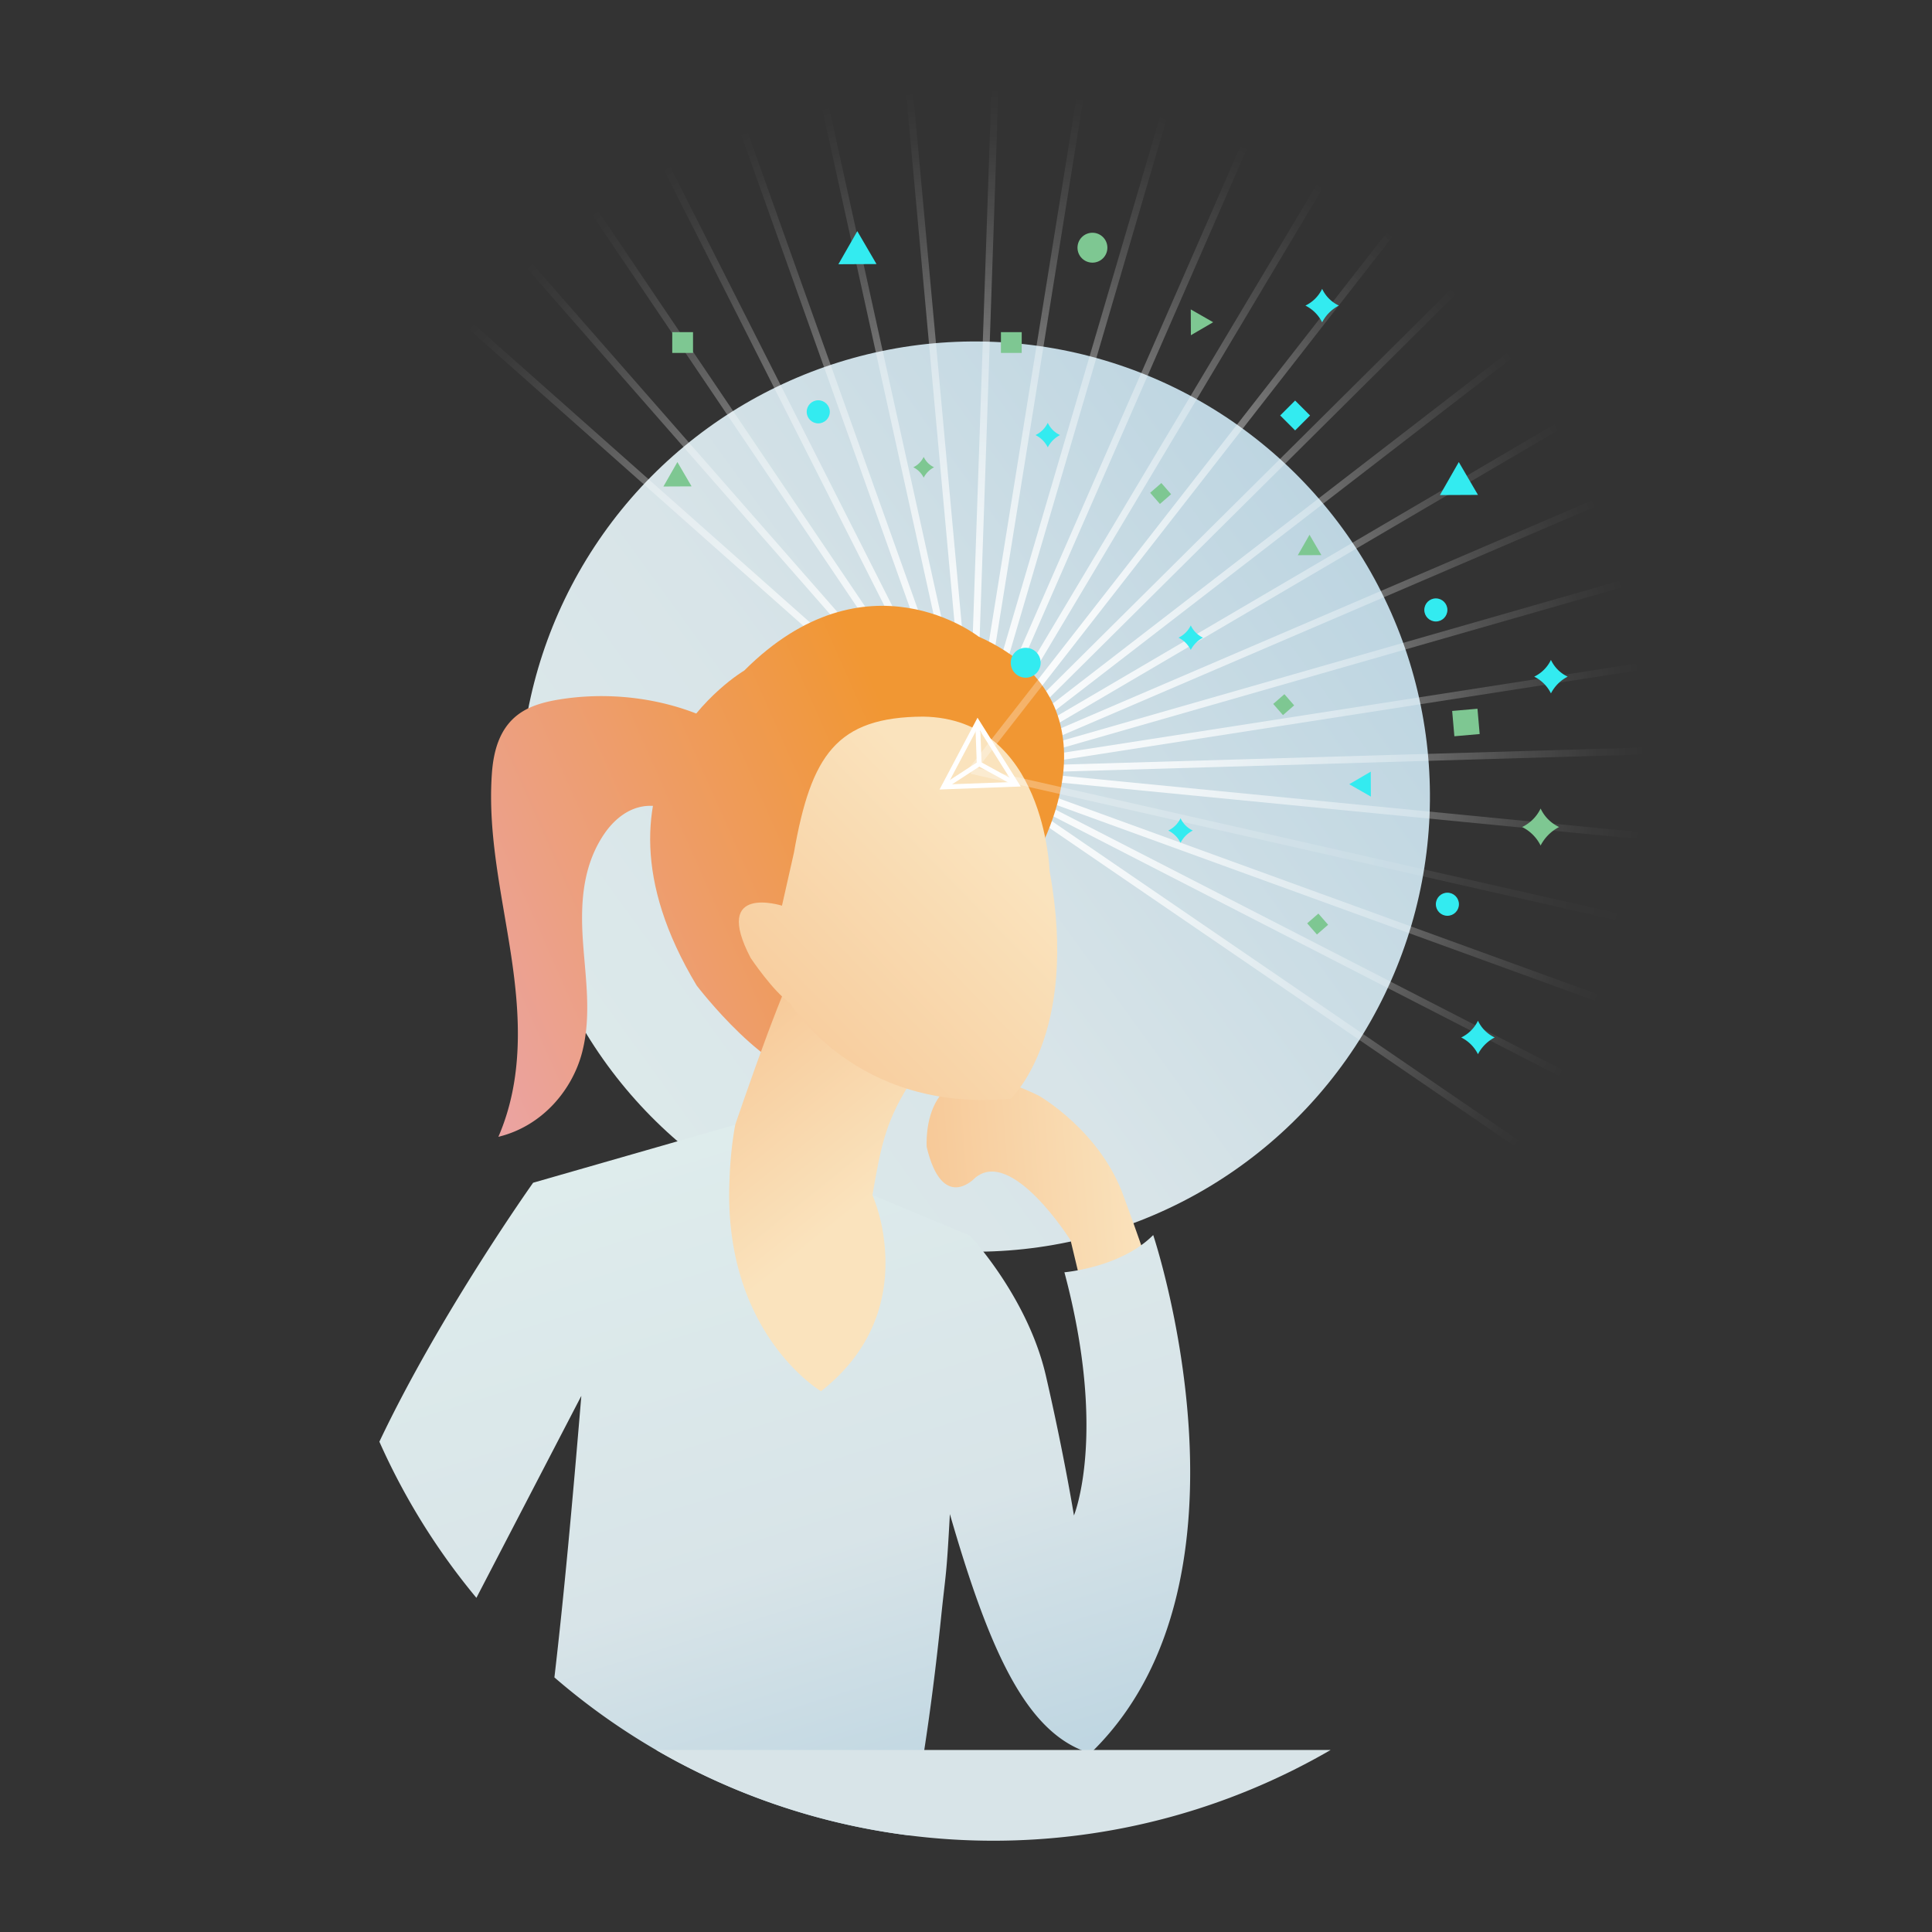 <svg id="Layer_1" data-name="Layer 1" xmlns="http://www.w3.org/2000/svg" xmlns:xlink="http://www.w3.org/1999/xlink" viewBox="0 0 600 600"><rect x="0" y="0" width="600" height="600" fill="#333333" stroke="none"/><defs><style>.cls-1{fill:url(#linear-gradient);}.cls-2{fill:url(#radial-gradient);}.cls-3{fill:url(#radial-gradient-2);}.cls-4{fill:url(#radial-gradient-3);}.cls-5{fill:url(#radial-gradient-4);}.cls-6{fill:url(#radial-gradient-5);}.cls-7{fill:url(#radial-gradient-6);}.cls-8{fill:url(#radial-gradient-7);}.cls-9{fill:url(#radial-gradient-8);}.cls-10{fill:url(#radial-gradient-9);}.cls-11{fill:url(#radial-gradient-10);}.cls-12{fill:url(#radial-gradient-11);}.cls-13{fill:url(#radial-gradient-12);}.cls-14{fill:url(#radial-gradient-13);}.cls-15{fill:url(#radial-gradient-14);}.cls-16{fill:url(#radial-gradient-15);}.cls-17{fill:url(#radial-gradient-16);}.cls-18{fill:url(#radial-gradient-18);}.cls-19{fill:url(#radial-gradient-19);}.cls-20{fill:url(#radial-gradient-20);}.cls-21{fill:url(#radial-gradient-21);}.cls-22{fill:url(#radial-gradient-23);}.cls-23{fill:url(#radial-gradient-24);}.cls-24{fill:url(#radial-gradient-25);}.cls-25{fill:url(#linear-gradient-2);}.cls-26{fill:url(#linear-gradient-3);}.cls-27{fill:url(#linear-gradient-4);}.cls-28{fill:url(#linear-gradient-5);}.cls-29{fill:url(#linear-gradient-6);}.cls-30{fill:url(#linear-gradient-7);}.cls-31{opacity:0.3;}.cls-32{fill:#33ebf0;}.cls-33{fill:#7ec792;}.cls-34{fill:none;stroke:#fff;stroke-miterlimit:10;stroke-width:1.489px;}.cls-35{fill:#d8e4e8;}</style><linearGradient id="linear-gradient" x1="1734.188" y1="1426.365" x2="2049.783" y2="1811.841" gradientTransform="translate(2191.36 1862.385) rotate(180)" gradientUnits="userSpaceOnUse"><stop offset="0" stop-color="#adccdd"/><stop offset="0.549" stop-color="#d8e4e8"/><stop offset="1" stop-color="#e0eeed"/></linearGradient><radialGradient id="radial-gradient" cx="597.666" cy="-129.358" r="76.371" gradientTransform="matrix(1.666, 2.135, -2.135, 1.666, -1005.202, -905.751)" gradientUnits="userSpaceOnUse"><stop offset="0" stop-color="#fff"/><stop offset="0.275" stop-color="#fff" stop-opacity="0.765"/><stop offset="0.284" stop-color="#fff" stop-opacity="0.751"/><stop offset="0.478" stop-color="#fff" stop-opacity="0.487"/><stop offset="0.654" stop-color="#fff" stop-opacity="0.277"/><stop offset="0.805" stop-color="#fff" stop-opacity="0.126"/><stop offset="0.925" stop-color="#fff" stop-opacity="0.034"/><stop offset="1" stop-color="#fff" stop-opacity="0"/></radialGradient><radialGradient id="radial-gradient-2" cx="597.666" cy="-129.358" r="76.371" gradientTransform="matrix(1.387, 2.326, -2.326, 1.387, -874.318, -1062.305)" xlink:href="#radial-gradient"/><radialGradient id="radial-gradient-3" cx="597.666" cy="-129.358" r="76.371" gradientTransform="matrix(1.085, 2.481, -2.481, 1.085, -725.489, -1199.72)" xlink:href="#radial-gradient"/><radialGradient id="radial-gradient-4" cx="597.666" cy="-129.358" r="76.371" gradientTransform="translate(-1314.414 584.526) scale(2.708)" xlink:href="#radial-gradient"/><radialGradient id="radial-gradient-5" cx="597.666" cy="-129.358" r="76.371" gradientTransform="matrix(0.43, 2.674, -2.674, 0.43, -384.556, -1405.715)" xlink:href="#radial-gradient"/><radialGradient id="radial-gradient-6" cx="597.666" cy="-129.358" r="76.371" gradientTransform="matrix(0.093, 2.706, -2.706, 0.093, -200.491, -1469.572)" xlink:href="#radial-gradient"/><radialGradient id="radial-gradient-7" cx="597.666" cy="-129.358" r="76.371" gradientTransform="translate(-1348.742 436.385) rotate(5.224) scale(2.708)" xlink:href="#radial-gradient"/><radialGradient id="radial-gradient-8" cx="597.666" cy="-129.358" r="76.371" gradientTransform="translate(-1373.545 231.221) rotate(12.424) scale(2.708)" xlink:href="#radial-gradient"/><radialGradient id="radial-gradient-9" cx="597.666" cy="-129.358" r="76.371" gradientTransform="translate(-1371.93 27.834) rotate(19.624) scale(2.708)" xlink:href="#radial-gradient"/><radialGradient id="radial-gradient-10" cx="597.666" cy="-129.358" r="76.371" gradientTransform="matrix(2.417, 1.222, -1.222, 2.417, -1343.924, -170.534)" xlink:href="#radial-gradient"/><radialGradient id="radial-gradient-11" cx="597.666" cy="-129.358" r="76.371" gradientTransform="translate(-1289.963 -360.793) rotate(34.023) scale(2.708)" xlink:href="#radial-gradient"/><radialGradient id="radial-gradient-12" cx="597.666" cy="-129.358" r="76.371" gradientTransform="translate(-1210.9 -539.926) rotate(41.223) scale(2.708)" xlink:href="#radial-gradient"/><radialGradient id="radial-gradient-13" cx="597.666" cy="-129.358" r="76.371" gradientTransform="translate(-1107.976 -705.114) rotate(48.424) scale(2.708)" xlink:href="#radial-gradient"/><radialGradient id="radial-gradient-14" cx="597.666" cy="-129.358" r="76.371" gradientTransform="translate(-808.692 -945.593) rotate(55.624) scale(2.708)" xlink:href="#radial-gradient"/><radialGradient id="radial-gradient-15" cx="597.666" cy="-129.358" r="76.371" gradientTransform="matrix(1.237, 2.409, -2.409, 1.237, -649.737, -1098.069)" xlink:href="#radial-gradient"/><radialGradient id="radial-gradient-16" cx="597.666" cy="-129.358" r="76.371" gradientTransform="translate(-475.763 -1231.131) rotate(70.024) scale(2.708)" xlink:href="#radial-gradient"/><radialGradient id="radial-gradient-18" cx="597.666" cy="-129.358" r="76.371" gradientTransform="translate(-93.976 -1430.913) rotate(84.424) scale(2.708)" xlink:href="#radial-gradient"/><radialGradient id="radial-gradient-19" cx="597.666" cy="-129.358" r="76.371" gradientTransform="matrix(2.707, 0.079, -0.079, 2.707, -1323.887, 533.887)" xlink:href="#radial-gradient"/><radialGradient id="radial-gradient-20" cx="597.666" cy="-129.358" r="76.371" gradientTransform="matrix(2.676, 0.416, -0.416, 2.676, -1349.527, 315.797)" xlink:href="#radial-gradient"/><radialGradient id="radial-gradient-21" cx="597.666" cy="-129.358" r="76.371" gradientTransform="translate(-1351.069 96.518) rotate(16.003) scale(2.708)" xlink:href="#radial-gradient"/><radialGradient id="radial-gradient-23" cx="597.666" cy="-129.358" r="76.371" gradientTransform="translate(-1281.575 -333.769) rotate(30.387) scale(2.708)" xlink:href="#radial-gradient"/><radialGradient id="radial-gradient-24" cx="597.666" cy="-129.358" r="76.371" gradientTransform="matrix(2.144, 1.654, -1.654, 2.144, -1210.657, -539.123)" xlink:href="#radial-gradient"/><radialGradient id="radial-gradient-25" cx="597.666" cy="-129.358" r="76.371" gradientTransform="matrix(1.921, 1.908, -1.908, 1.921, -1118.961, -728.914)" xlink:href="#radial-gradient"/><linearGradient id="linear-gradient-2" x1="277.944" y1="282.043" x2="345.548" y2="282.043" gradientTransform="translate(-10.763 115.4) rotate(-4.674)" gradientUnits="userSpaceOnUse"><stop offset="0" stop-color="#f7c998"/><stop offset="0.995" stop-color="#fae3bd"/></linearGradient><linearGradient id="linear-gradient-3" x1="280.621" y1="233.18" x2="-86.632" y2="395.667" gradientUnits="userSpaceOnUse"><stop offset="0" stop-color="#f19733"/><stop offset="0.495" stop-color="#e9a6bb"/><stop offset="0.679" stop-color="#efbcbc"/><stop offset="1" stop-color="#fae3bd"/></linearGradient><linearGradient id="linear-gradient-4" x1="287.558" y1="248.858" x2="-79.695" y2="411.344" xlink:href="#linear-gradient-3"/><linearGradient id="linear-gradient-5" x1="206.315" y1="332.619" x2="276.478" y2="419.718" gradientUnits="userSpaceOnUse"><stop offset="0" stop-color="#f7c998"/><stop offset="0.633" stop-color="#fae3bd"/><stop offset="1" stop-color="#fae3bd"/></linearGradient><linearGradient id="linear-gradient-6" x1="300.611" y1="616.053" x2="211.119" y2="329.679" gradientUnits="userSpaceOnUse"><stop offset="0" stop-color="#adccdd"/><stop offset="0.475" stop-color="#d8e4e8"/><stop offset="0.925" stop-color="#deecec"/><stop offset="1" stop-color="#e0eeed"/></linearGradient><linearGradient id="linear-gradient-7" x1="237.137" y1="334.417" x2="352.66" y2="222.195" xlink:href="#linear-gradient-5"/></defs><title>ILLUSTRATIONS-RIZONN-ALL_FINAL_FORMAT</title><circle class="cls-1" cx="302.737" cy="247.388" r="141.343" transform="translate(38.123 535.19) rotate(-86.658)"/><rect class="cls-2" x="261.138" y="155.019" width="210.98" height="2.166" transform="translate(18.031 349.141) rotate(-52.039)"/><rect class="cls-3" x="250.204" y="147.538" width="210.98" height="2.167" transform="translate(45.824 377.94) rotate(-59.18)"/><rect class="cls-4" x="238.42" y="141.489" width="210.98" height="2.164" transform="translate(75.482 400.539) rotate(-66.379)"/><polygon class="cls-5" points="302.755 239.56 300.677 238.952 360.163 36.531 362.241 37.139 302.755 239.56"/><rect class="cls-6" x="213.05" y="134.034" width="210.979" height="2.164" transform="translate(134.539 428.148) rotate(-80.86)"/><rect class="cls-7" x="199.864" y="132.747" width="210.98" height="2.164" transform="translate(161.157 434.426) rotate(-88.04)"/><rect class="cls-8" x="291.028" y="28.714" width="2.166" height="210.98" transform="translate(-11.006 27.153) rotate(-5.224)"/><rect class="cls-9" x="277.938" y="30.746" width="2.166" height="210.98" transform="translate(-22.776 63.218) rotate(-12.424)"/><rect class="cls-10" x="265.204" y="34.401" width="2.167" height="210.982" transform="translate(-31.515 97.556) rotate(-19.624)"/><rect class="cls-11" x="253.031" y="39.626" width="2.168" height="210.98" transform="translate(-38.14 130.281) rotate(-26.823)"/><rect class="cls-12" x="241.61" y="46.334" width="2.163" height="210.98" transform="translate(-43.404 161.783) rotate(-34.023)"/><rect class="cls-13" x="231.116" y="54.421" width="2.166" height="210.981" transform="translate(-47.83 192.652) rotate(-41.223)"/><rect class="cls-14" x="221.719" y="63.76" width="2.165" height="210.981" transform="translate(-51.665 223.605) rotate(-48.424)"/><rect class="cls-15" x="387.7" y="193.328" width="2.165" height="210.981" transform="translate(-77.363 450.979) rotate(-55.624)"/><rect class="cls-16" x="394.479" y="181.946" width="2.164" height="210.982" transform="translate(-40.811 508.046) rotate(-62.823)"/><rect class="cls-17" x="399.776" y="169.805" width="2.166" height="210.98" transform="translate(5.181 557.985) rotate(-70.024)"/><polygon class="cls-5" points="507.233 286.969 301.476 240.311 301.957 238.201 507.714 284.86 507.233 286.969"/><rect class="cls-18" x="405.623" y="144.017" width="2.168" height="210.98" transform="translate(118.859 630.043) rotate(-84.424)"/><rect class="cls-19" x="301.674" y="235.185" width="210.981" height="2.163" transform="translate(-6.754 12.043) rotate(-1.681)"/><rect class="cls-20" x="300.468" y="221.991" width="210.979" height="2.167" transform="translate(-29.464 65.049) rotate(-8.842)"/><rect class="cls-21" x="297.618" y="209.054" width="210.979" height="2.167" transform="translate(-42.311 119.275) rotate(-16.003)"/><polygon class="cls-5" points="302.144 240.25 301.288 238.262 495.175 155.07 496.031 157.058 302.144 240.25"/><rect class="cls-22" x="287.191" y="184.755" width="210.98" height="2.164" transform="translate(-40.06 224.165) rotate(-30.387)"/><rect class="cls-23" x="279.779" y="173.776" width="210.981" height="2.164" transform="translate(-26.573 271.778) rotate(-37.654)"/><rect class="cls-24" x="271.049" y="163.809" width="210.98" height="2.168" transform="translate(-6.826 313.228) rotate(-44.802)"/><path class="cls-25" d="M287.797,356.223s-2.511-34.376,34.828-15.937c0,0,19.241,10.939,26.433,31.516,0,0,9.428,25.242,10.432,31.685l-21.601,4.271-5.401-22.543s-18.299-29.176-29.729-19.358C302.759,365.858,292.695,376.718,287.797,356.223Z"/><path class="cls-26" d="M229.531,228.573c-14.749-10.122-35.479-14.438-55.069-11.466-4.348.66-8.761,1.709-12.298,3.929-7.088,4.448-8.936,12.333-9.423,19.426-1.299,18.941,3.185,37.583,6,56.276s3.871,38.195-3.962,56.308c13.796-3.353,22.947-14.701,25.947-26.018s1.145-22.877.337-34.302-.378-23.498,6.587-33.744c2.782-4.093,7.166-8.063,12.839-8.651,5.613-.583,10.575,2.259,15.713,3.941a40.148,40.148,0,0,0,24.017.002Z"/><path class="cls-27" d="M320.194,268.701s31.699-49.483-16.289-71.003c0,0-34.84-27.379-72.763,10.542,0,0-54.393,31.986-14.779,97.829,0,0,22.756,29.879,38.408,28.742Z"/><path class="cls-28" d="M244.458,305.553c-8.101,19.36-17.505,47.655-29.622,83.541L254.536,487.257l42.801-79.399-26.385-36.727c2.737-15.83,4.212-23.706,13.044-36.857Z"/><path class="cls-29" d="M339.699,543.468c-.342.342-.693.684-1.043,1.026a29.047,29.047,0,0,1-2.895-1.026c-18.131-7.493-29.102-32.932-40.767-73.256-1.093,20.308-1.268,17.847-2.762,32.373-1.544,14.993-3.304,28.61-5.19,40.883q-2.24,14.518-4.681,26.541A208.005,208.005,0,0,1,172.177,520.932c2.987-25.565,5.557-53.774,8.36-87.432L147.956,496.218l.017.033a208.617,208.617,0,0,1-30.154-48.518C136.734,407.86,165.569,367.31,165.569,367.31l44.847-12.874,17.91-5.144a118.006,118.006,0,0,0-1.766,17.184C224.424,413.992,254.978,432.056,254.978,432.056c18.94-14.852,21.084-33.416,19.657-46.123A54.017,54.017,0,0,0,270.948,371.131l30.229,12.565s1.702,1.802,4.222,5.014c5.674,7.226,15.511,21.593,19.415,38.556,5.649,24.488,8.711,43.37,8.711,43.37s10.463-25.214-2.962-75.518c0,0,1.619-.133,4.155-.609,4.848-.893,13.058-3.02,19.699-7.81a28.327,28.327,0,0,0,3.721-3.146S393.682,489.551,339.699,543.468Z"/><path class="cls-30" d="M245.267,311.417s20.3,34.296,68.636,29.79c0,0,21.4-19.716,12.074-70.59,0,0-1.456-47.5-39.275-48.063-26.912.131-34.814,11.939-40.145,42.281l-3.708,16.432s-21.882-6.955-9.717,16.251C233.131,297.519,240.2,308.041,245.267,311.417Z"/><g class="cls-31"><rect class="cls-2" x="261.138" y="155.019" width="210.98" height="2.166" transform="translate(18.031 349.141) rotate(-52.039)"/><rect class="cls-3" x="250.204" y="147.538" width="210.98" height="2.167" transform="translate(45.824 377.94) rotate(-59.18)"/><rect class="cls-4" x="238.42" y="141.489" width="210.98" height="2.164" transform="translate(75.482 400.539) rotate(-66.379)"/><polygon class="cls-5" points="302.755 239.56 300.677 238.952 360.163 36.531 362.241 37.139 302.755 239.56"/><rect class="cls-6" x="213.05" y="134.034" width="210.979" height="2.164" transform="translate(134.539 428.148) rotate(-80.86)"/><rect class="cls-7" x="199.864" y="132.747" width="210.98" height="2.164" transform="translate(161.157 434.426) rotate(-88.04)"/><rect class="cls-8" x="291.028" y="28.714" width="2.166" height="210.98" transform="translate(-11.006 27.153) rotate(-5.224)"/><rect class="cls-9" x="277.938" y="30.746" width="2.166" height="210.98" transform="translate(-22.776 63.218) rotate(-12.424)"/><rect class="cls-10" x="265.204" y="34.401" width="2.167" height="210.982" transform="translate(-31.515 97.556) rotate(-19.624)"/><rect class="cls-11" x="253.031" y="39.626" width="2.168" height="210.98" transform="translate(-38.14 130.281) rotate(-26.823)"/><rect class="cls-12" x="241.61" y="46.334" width="2.163" height="210.98" transform="translate(-43.404 161.783) rotate(-34.023)"/><rect class="cls-13" x="231.116" y="54.421" width="2.166" height="210.981" transform="translate(-47.83 192.652) rotate(-41.223)"/><rect class="cls-14" x="221.719" y="63.76" width="2.165" height="210.981" transform="translate(-51.665 223.605) rotate(-48.424)"/><rect class="cls-15" x="387.7" y="193.328" width="2.165" height="210.981" transform="translate(-77.363 450.979) rotate(-55.624)"/><rect class="cls-16" x="394.479" y="181.946" width="2.164" height="210.982" transform="translate(-40.811 508.046) rotate(-62.823)"/><rect class="cls-17" x="399.776" y="169.805" width="2.166" height="210.98" transform="translate(5.181 557.985) rotate(-70.024)"/><polygon class="cls-5" points="507.233 286.969 301.476 240.311 301.957 238.201 507.714 284.86 507.233 286.969"/><rect class="cls-18" x="405.623" y="144.017" width="2.168" height="210.98" transform="translate(118.859 630.043) rotate(-84.424)"/><rect class="cls-19" x="301.674" y="235.185" width="210.981" height="2.163" transform="translate(-6.754 12.043) rotate(-1.681)"/><rect class="cls-20" x="300.468" y="221.991" width="210.979" height="2.167" transform="translate(-29.464 65.049) rotate(-8.842)"/><rect class="cls-21" x="297.618" y="209.054" width="210.979" height="2.167" transform="translate(-42.311 119.275) rotate(-16.003)"/><polygon class="cls-5" points="302.144 240.25 301.288 238.262 495.175 155.07 496.031 157.058 302.144 240.25"/><rect class="cls-22" x="287.191" y="184.755" width="210.98" height="2.164" transform="translate(-40.06 224.165) rotate(-30.387)"/><rect class="cls-23" x="279.779" y="173.776" width="210.981" height="2.164" transform="translate(-26.573 271.778) rotate(-37.654)"/><rect class="cls-24" x="271.049" y="163.809" width="210.98" height="2.168" transform="translate(-6.826 313.228) rotate(-44.802)"/></g><path class="cls-32" d="M325.395,138.923a8.459,8.459,0,0,0-3.807-3.807,8.098,8.098,0,0,0,3.807-3.807,7.923,7.923,0,0,0,3.807,3.807A8.856,8.856,0,0,0,325.395,138.923Z"/><path class="cls-32" d="M369.804,201.841a8.459,8.459,0,0,0-3.807-3.807,8.098,8.098,0,0,0,3.807-3.807,7.923,7.923,0,0,0,3.807,3.807A8.856,8.856,0,0,0,369.804,201.841Z"/><path class="cls-32" d="M410.602,100.1a11.553,11.553,0,0,0-5.199-5.199,11.059,11.059,0,0,0,5.199-5.199,10.82,10.82,0,0,0,5.199,5.199A12.095,12.095,0,0,0,410.602,100.1Z"/><path class="cls-32" d="M481.659,215.337a11.553,11.553,0,0,0-5.199-5.199,11.059,11.059,0,0,0,5.199-5.199,10.82,10.82,0,0,0,5.199,5.199A12.095,12.095,0,0,0,481.659,215.337Z"/><path class="cls-32" d="M458.993,327.395a11.553,11.553,0,0,0-5.199-5.199,11.058,11.058,0,0,0,5.199-5.199,10.82,10.82,0,0,0,5.199,5.199A12.094,12.094,0,0,0,458.993,327.395Z"/><path class="cls-33" d="M478.449,262.585a12.763,12.763,0,0,0-5.743-5.743,12.217,12.217,0,0,0,5.743-5.744,11.953,11.953,0,0,0,5.743,5.744A13.361,13.361,0,0,0,478.449,262.585Z"/><path class="cls-32" d="M366.628,261.737a8.459,8.459,0,0,0-3.807-3.807,8.098,8.098,0,0,0,3.807-3.807,7.923,7.923,0,0,0,3.807,3.807A8.856,8.856,0,0,0,366.628,261.737Z"/><path class="cls-33" d="M286.86,148.337a7.158,7.158,0,0,0-3.221-3.221A6.852,6.852,0,0,0,286.86,141.895a6.704,6.704,0,0,0,3.221,3.221A7.494,7.494,0,0,0,286.86,148.337Z"/><circle class="cls-32" cx="449.501" cy="280.82" r="3.586"/><circle class="cls-32" cx="445.916" cy="189.423" r="3.586"/><circle class="cls-32" cx="318.539" cy="205.823" r="4.643"/><circle class="cls-33" cx="339.267" cy="76.924" r="4.643"/><circle class="cls-32" cx="254.115" cy="127.899" r="3.586"/><polygon class="cls-33" points="410.369 172.395 403.045 172.43 406.674 166.084 406.679 166.071 410.369 172.395"/><polygon class="cls-32" points="458.993 153.694 447.181 153.75 453.035 143.514 453.042 143.493 458.993 153.694"/><polygon class="cls-32" points="272.206 82.007 260.37 82.063 266.235 71.807 266.242 71.786 272.206 82.007"/><polygon class="cls-32" points="425.704 239.644 425.741 247.388 419.03 243.55 419.017 243.546 425.704 239.644"/><rect class="cls-32" x="398.931" y="125.749" width="6.56" height="6.56" transform="translate(26.568 322.198) rotate(-45)"/><polygon class="cls-33" points="369.842 104.105 369.804 96.094 376.746 100.064 376.76 100.069 369.842 104.105"/><polygon class="cls-33" points="214.777 151.047 206.03 151.088 210.365 143.509 210.37 143.493 214.777 151.047"/><rect class="cls-33" x="451.312" y="220.434" width="7.888" height="7.888" transform="translate(271.277 697.406) rotate(-94.984)"/><rect class="cls-33" x="406.904" y="284.667" width="4.605" height="4.605" transform="translate(461.831 783.992) rotate(-131.085)"/><rect class="cls-33" x="358.144" y="150.957" width="4.605" height="4.605" transform="translate(481.809 525.659) rotate(-131.085)"/><rect class="cls-33" x="396.357" y="216.532" width="4.605" height="4.605" transform="translate(495.708 663.132) rotate(-131.085)"/><polyline class="cls-34" points="315.673 243.559 304.096 237.215 303.623 224.421"/><line class="cls-34" x1="293.042" y1="244.395" x2="304.096" y2="237.215"/><polygon class="cls-34" points="303.633 224.378 293.042 244.395 315.673 243.559 303.633 224.378"/><rect class="cls-33" x="310.85" y="103.15" width="6.453" height="6.453" transform="translate(207.7 420.453) rotate(-90)"/><rect class="cls-33" x="208.772" y="103.15" width="6.453" height="6.453" transform="translate(105.622 318.376) rotate(-90)"/><path class="cls-35" d="M413.247,543.468a208.732,208.732,0,0,1-209.49,0Z"/></svg>